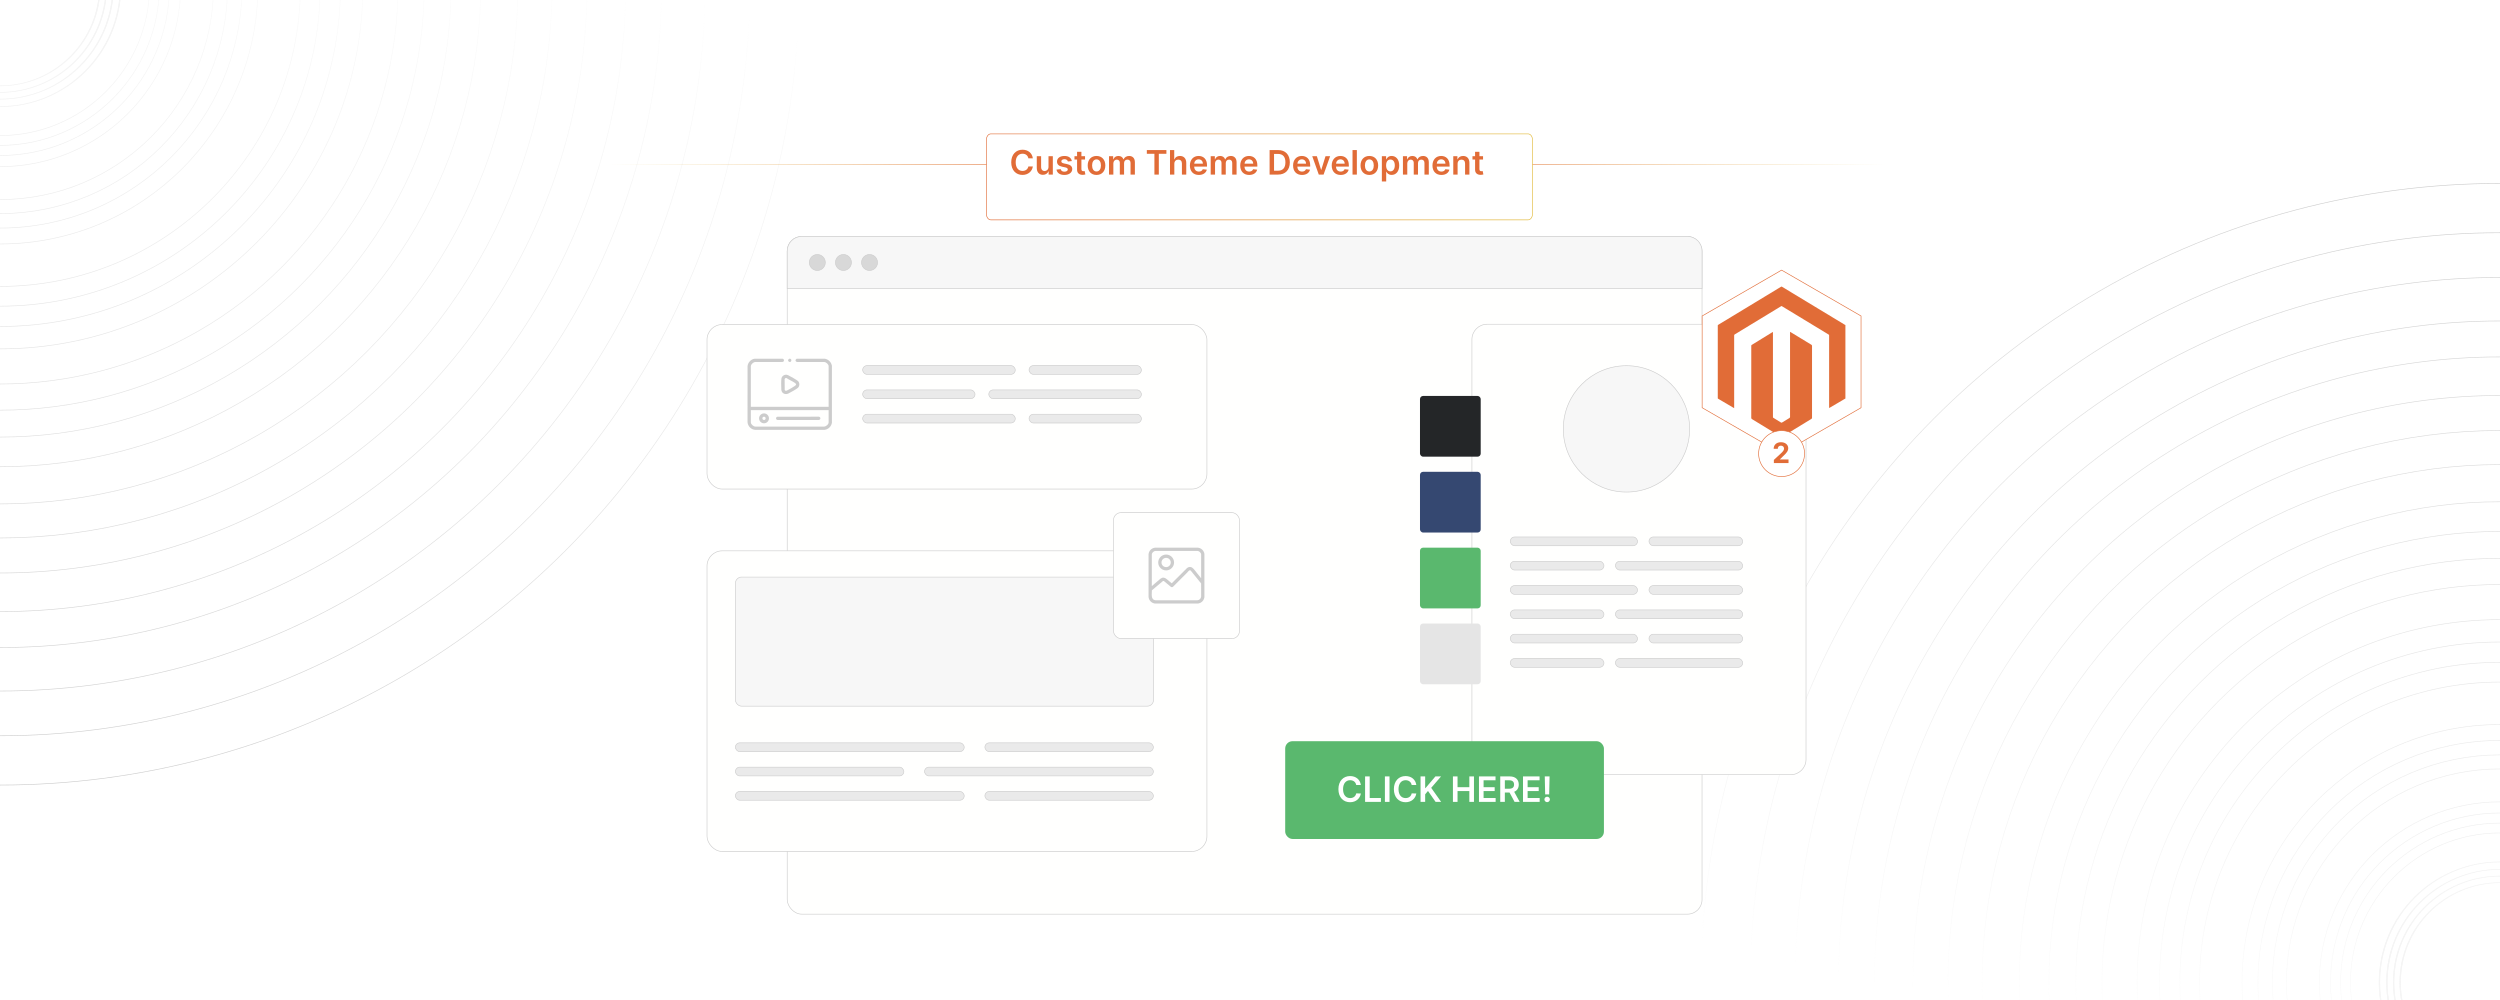 <?xml version="1.0" encoding="UTF-8"?>
<svg id="Layer_1" data-name="Layer 1" xmlns="http://www.w3.org/2000/svg" xmlns:xlink="http://www.w3.org/1999/xlink" viewBox="0 0 1000 400">
  <defs>
    <clipPath id="clippath">
      <rect x="325" y="-349.943" width="350" height="200" fill="none"/>
    </clipPath>
    <filter id="luminosity-invert" x="593.505" y="-327.012" width="388.3" height="385.156" color-interpolation-filters="sRGB" filterUnits="userSpaceOnUse">
      <feColorMatrix result="cm" values="-1 0 0 0 1 0 -1 0 0 1 0 0 -1 0 1 0 0 0 1 0"/>
    </filter>
    <linearGradient id="linear-gradient" x1="806.699" y1="-308.234" x2="758.755" y2="-103.178" gradientUnits="userSpaceOnUse">
      <stop offset="0" stop-color="#000"/>
      <stop offset="1" stop-color="#000" stop-opacity="0"/>
    </linearGradient>
    <mask id="mask" x="593.505" y="-327.012" width="388.3" height="385.156" maskUnits="userSpaceOnUse">
      <g filter="url(#luminosity-invert)">
        <rect x="593.505" y="-327.012" width="352.703" height="352.703" fill="url(#linear-gradient)"/>
      </g>
    </mask>
    <clipPath id="clippath-1">
      <rect width="1000" height="400" fill="none"/>
    </clipPath>
    <filter id="luminosity-invert-2" x="659.108" y="57.457" width="660.64" height="655.291" color-interpolation-filters="sRGB" filterUnits="userSpaceOnUse">
      <feColorMatrix result="cm" values="-1 0 0 0 1 0 -1 0 0 1 0 0 -1 0 1 0 0 0 1 0"/>
    </filter>
    <linearGradient id="linear-gradient-2" x1="1021.877" y1="89.41" x2="940.295" y2="438.33" xlink:href="#linear-gradient"/>
    <mask id="mask-1" x="659.108" y="57.457" width="660.64" height="655.291" maskUnits="userSpaceOnUse">
      <g filter="url(#luminosity-invert-2)">
        <rect x="659.108" y="57.457" width="600.157" height="600.157" fill="url(#linear-gradient-2)"/>
      </g>
    </mask>
    <linearGradient id="linear-gradient-3" x1="1000" y1="438.507" x2="1000" y2="347.493" gradientUnits="userSpaceOnUse">
      <stop offset="0" stop-color="#000"/>
      <stop offset="1" stop-color="#000" stop-opacity="0"/>
    </linearGradient>
    <linearGradient id="linear-gradient-4" y1="433.181" y2="352.819" xlink:href="#linear-gradient-3"/>
    <linearGradient id="linear-gradient-5" y1="441.482" y2="344.518" xlink:href="#linear-gradient-3"/>
    <linearGradient id="linear-gradient-6" y1="435.806" y2="350.194" xlink:href="#linear-gradient-3"/>
    <filter id="luminosity-invert-3" x="-319.748" y="-325.345" width="660.64" height="655.291" color-interpolation-filters="sRGB" filterUnits="userSpaceOnUse">
      <feColorMatrix result="cm" values="-1 0 0 0 1 0 -1 0 0 1 0 0 -1 0 1 0 0 0 1 0"/>
    </filter>
    <linearGradient id="linear-gradient-7" x1="-343.067" y1="137.068" x2="-424.649" y2="485.988" gradientTransform="translate(446.572 -375.326)" xlink:href="#linear-gradient"/>
    <mask id="mask-2" x="-319.748" y="-325.345" width="660.64" height="655.291" maskUnits="userSpaceOnUse">
      <g filter="url(#luminosity-invert-3)">
        <rect x="-259.264" y="-270.211" width="600.157" height="600.157" transform="translate(81.628 59.735) rotate(-180)" fill="url(#linear-gradient-7)"/>
      </g>
    </mask>
    <linearGradient id="linear-gradient-8" x1="-364.945" y1="486.164" x2="-364.945" y2="395.151" gradientTransform="translate(-364.945 435.061) rotate(-180)" xlink:href="#linear-gradient-3"/>
    <linearGradient id="linear-gradient-9" x1="-364.945" y1="480.839" x2="-364.945" y2="400.477" gradientTransform="translate(-364.945 435.061) rotate(-180)" xlink:href="#linear-gradient-3"/>
    <linearGradient id="linear-gradient-10" x1="-364.945" y1="489.14" x2="-364.945" y2="392.176" gradientTransform="translate(-364.945 435.061) rotate(-180)" xlink:href="#linear-gradient-3"/>
    <linearGradient id="linear-gradient-11" x1="-364.945" y1="483.464" x2="-364.945" y2="397.851" gradientTransform="translate(-364.945 435.061) rotate(-180)" xlink:href="#linear-gradient-3"/>
    <filter id="drop-shadow-4" x="558.52" y="99.337" width="194.16" height="240.72" filterUnits="userSpaceOnUse">
      <feOffset dx="5" dy="5"/>
      <feGaussianBlur result="blur" stdDeviation="10"/>
      <feFlood flood-color="#000" flood-opacity=".05"/>
      <feComposite in2="blur" operator="in"/>
      <feComposite in="SourceGraphic"/>
    </filter>
    <filter id="drop-shadow-5" x="252.52" y="190.057" width="260.4" height="180.72" filterUnits="userSpaceOnUse">
      <feOffset dx="5" dy="5"/>
      <feGaussianBlur result="blur-2" stdDeviation="10"/>
      <feFlood flood-color="#000" flood-opacity=".05"/>
      <feComposite in2="blur-2" operator="in"/>
      <feComposite in="SourceGraphic"/>
    </filter>
    <filter id="drop-shadow-6" x="252.52" y="99.577" width="260.4" height="126.24" filterUnits="userSpaceOnUse">
      <feOffset dx="5" dy="5"/>
      <feGaussianBlur result="blur-3" stdDeviation="10"/>
      <feFlood flood-color="#000" flood-opacity=".05"/>
      <feComposite in2="blur-3" operator="in"/>
      <feComposite in="SourceGraphic"/>
    </filter>
    <linearGradient id="linear-gradient-12" x1="588.045" y1="65.75" x2="754.442" y2="65.75" gradientUnits="userSpaceOnUse">
      <stop offset="0" stop-color="#e16c37"/>
      <stop offset="1" stop-color="#e1b937" stop-opacity="0"/>
    </linearGradient>
    <linearGradient id="linear-gradient-13" x1="243.158" y1="65.75" x2="409.555" y2="65.75" gradientUnits="userSpaceOnUse">
      <stop offset="0" stop-color="#e1b937" stop-opacity="0"/>
      <stop offset="1" stop-color="#e16c37"/>
    </linearGradient>
    <linearGradient id="linear-gradient-14" x1="389.446" y1="65.75" x2="608.114" y2="65.75" gradientUnits="userSpaceOnUse">
      <stop offset="0" stop-color="#e16c37"/>
      <stop offset="1" stop-color="#e1b937"/>
    </linearGradient>
    <filter id="drop-shadow-7" x="364.36" y="23.297" width="278.88" height="94.8" filterUnits="userSpaceOnUse">
      <feOffset dx="5" dy="5"/>
      <feGaussianBlur result="blur-4" stdDeviation="10"/>
      <feFlood flood-color="#848484" flood-opacity=".15"/>
      <feComposite in2="blur-4" operator="in"/>
      <feComposite in="SourceGraphic"/>
    </filter>
  </defs>
  <g clip-path="url(#clippath)">
    <g mask="url(#mask)">
      <g>
        <g>
          <circle cx="793.842" cy="-129.818" r="137.985" fill="none" stroke="#ccc" stroke-miterlimit="10" stroke-width=".25"/>
          <circle cx="793.842" cy="-129.818" r="176.249" fill="none" stroke="#ccc" stroke-miterlimit="10" stroke-width=".25"/>
          <circle cx="793.842" cy="-129.818" r="155.509" fill="none" stroke="#ccc" stroke-miterlimit="10" stroke-width=".25"/>
        </g>
        <g>
          <circle cx="793.842" cy="-129.818" r="147.058" fill="none" stroke="#ccc" stroke-miterlimit="10" stroke-width=".25"/>
          <circle cx="793.842" cy="-129.818" r="187.838" fill="none" stroke="#ccc" stroke-miterlimit="10" stroke-width=".25"/>
          <circle cx="793.842" cy="-129.818" r="129.753" fill="none" stroke="#ccc" stroke-miterlimit="10" stroke-width=".25"/>
          <circle cx="793.842" cy="-129.818" r="165.734" fill="none" stroke="#ccc" stroke-miterlimit="10" stroke-width=".25"/>
        </g>
      </g>
    </g>
  </g>
  <g clip-path="url(#clippath-1)">
    <rect width="1000" height="400" fill="#fff"/>
    <g mask="url(#mask-1)">
      <g>
        <g>
          <circle cx="1000" cy="393" r="45.257" fill="none" stroke="url(#linear-gradient-3)" stroke-miterlimit="10" stroke-width=".5"/>
          <circle cx="1000" cy="393" r="67.8" fill="none" stroke="#ccc" stroke-miterlimit="10" stroke-width=".25"/>
          <circle cx="1000" cy="393" r="96.82" fill="none" stroke="#ccc" stroke-miterlimit="10" stroke-width=".25"/>
          <circle cx="1000" cy="393" r="136.194" fill="none" stroke="#ccc" stroke-miterlimit="10" stroke-width=".25"/>
          <circle cx="1000" cy="393" r="180.431" fill="none" stroke="#ccc" stroke-miterlimit="10" stroke-width=".25"/>
          <circle cx="1000" cy="393" r="234.795" fill="none" stroke="#ccc" stroke-miterlimit="10" stroke-width=".25"/>
          <circle cx="1000" cy="393" r="299.904" fill="none" stroke="#ccc" stroke-miterlimit="10" stroke-width=".25"/>
          <circle cx="1000" cy="393" r="45.257" fill="none" stroke="#ccc" stroke-miterlimit="10" stroke-width=".25"/>
          <circle cx="1000" cy="393" r="39.931" fill="none" stroke="url(#linear-gradient-4)" stroke-miterlimit="10" stroke-width=".5"/>
          <circle cx="1000" cy="393" r="59.822" fill="none" stroke="#ccc" stroke-miterlimit="10" stroke-width=".25"/>
          <circle cx="1000" cy="393" r="85.427" fill="none" stroke="#ccc" stroke-miterlimit="10" stroke-width=".25"/>
          <circle cx="1000" cy="393" r="120.167" fill="none" stroke="#ccc" stroke-miterlimit="10" stroke-width=".25"/>
          <circle cx="1000" cy="393" r="159.199" fill="none" stroke="#ccc" stroke-miterlimit="10" stroke-width=".25"/>
          <circle cx="1000" cy="393" r="207.166" fill="none" stroke="#ccc" stroke-miterlimit="10" stroke-width=".25"/>
          <circle cx="1000" cy="393" r="264.614" fill="none" stroke="#ccc" stroke-miterlimit="10" stroke-width=".25"/>
          <circle cx="1000" cy="393" r="39.931" fill="none" stroke="#ccc" stroke-miterlimit="10" stroke-width=".25"/>
        </g>
        <g>
          <circle cx="1000" cy="393" r="48.232" fill="none" stroke="url(#linear-gradient-5)" stroke-miterlimit="10" stroke-width=".5"/>
          <circle cx="1000" cy="393" r="72.258" fill="none" stroke="#ccc" stroke-miterlimit="10" stroke-width=".25"/>
          <circle cx="1000" cy="393" r="103.186" fill="none" stroke="#ccc" stroke-miterlimit="10" stroke-width=".25"/>
          <circle cx="1000" cy="393" r="145.148" fill="none" stroke="#ccc" stroke-miterlimit="10" stroke-width=".25"/>
          <circle cx="1000" cy="393" r="192.295" fill="none" stroke="#ccc" stroke-miterlimit="10" stroke-width=".25"/>
          <circle cx="1000" cy="393" r="250.232" fill="none" stroke="#ccc" stroke-miterlimit="10" stroke-width=".25"/>
          <circle cx="1000" cy="393" r="319.623" fill="none" stroke="#ccc" stroke-miterlimit="10" stroke-width=".25"/>
          <circle cx="1000" cy="393" r="48.232" fill="none" stroke="#ccc" stroke-miterlimit="10" stroke-width=".25"/>
          <circle cx="1000" cy="393" r="42.556" fill="none" stroke="url(#linear-gradient-6)" stroke-miterlimit="10" stroke-width=".5"/>
          <circle cx="1000" cy="393" r="63.755" fill="none" stroke="#ccc" stroke-miterlimit="10" stroke-width=".25"/>
          <circle cx="1000" cy="393" r="91.043" fill="none" stroke="#ccc" stroke-miterlimit="10" stroke-width=".25"/>
          <circle cx="1000" cy="393" r="128.068" fill="none" stroke="#ccc" stroke-miterlimit="10" stroke-width=".25"/>
          <circle cx="1000" cy="393" r="169.667" fill="none" stroke="#ccc" stroke-miterlimit="10" stroke-width=".25"/>
          <circle cx="1000" cy="393" r="220.787" fill="none" stroke="#ccc" stroke-miterlimit="10" stroke-width=".25"/>
          <circle cx="1000" cy="393" r="282.012" fill="none" stroke="#ccc" stroke-miterlimit="10" stroke-width=".25"/>
          <circle cx="1000" cy="393" r="42.556" fill="none" stroke="#ccc" stroke-miterlimit="10" stroke-width=".25"/>
        </g>
      </g>
    </g>
    <g mask="url(#mask-2)">
      <g>
        <g>
          <circle cy="-5.597" r="45.257" fill="none" stroke="url(#linear-gradient-8)" stroke-miterlimit="10" stroke-width=".5"/>
          <circle cy="-5.597" r="67.8" fill="none" stroke="#ccc" stroke-miterlimit="10" stroke-width=".25"/>
          <circle cy="-5.597" r="96.82" fill="none" stroke="#ccc" stroke-miterlimit="10" stroke-width=".25"/>
          <circle cy="-5.597" r="136.194" fill="none" stroke="#ccc" stroke-miterlimit="10" stroke-width=".25"/>
          <circle cx="0" cy="-5.597" r="180.431" fill="none" stroke="#ccc" stroke-miterlimit="10" stroke-width=".25"/>
          <circle cy="-5.597" r="234.795" fill="none" stroke="#ccc" stroke-miterlimit="10" stroke-width=".25"/>
          <circle cx="0" cy="-5.597" r="299.904" fill="none" stroke="#ccc" stroke-miterlimit="10" stroke-width=".25"/>
          <circle cy="-5.597" r="45.257" fill="none" stroke="#ccc" stroke-miterlimit="10" stroke-width=".25"/>
          <circle cy="-5.597" r="39.931" fill="none" stroke="url(#linear-gradient-9)" stroke-miterlimit="10" stroke-width=".5"/>
          <circle cx="0" cy="-5.597" r="59.822" fill="none" stroke="#ccc" stroke-miterlimit="10" stroke-width=".25"/>
          <circle cy="-5.597" r="85.427" fill="none" stroke="#ccc" stroke-miterlimit="10" stroke-width=".25"/>
          <circle cy="-5.597" r="120.167" fill="none" stroke="#ccc" stroke-miterlimit="10" stroke-width=".25"/>
          <circle cy="-5.597" r="159.199" fill="none" stroke="#ccc" stroke-miterlimit="10" stroke-width=".25"/>
          <circle cy="-5.597" r="207.166" fill="none" stroke="#ccc" stroke-miterlimit="10" stroke-width=".25"/>
          <circle cx="0" cy="-5.597" r="264.614" fill="none" stroke="#ccc" stroke-miterlimit="10" stroke-width=".25"/>
          <circle cy="-5.597" r="39.931" fill="none" stroke="#ccc" stroke-miterlimit="10" stroke-width=".25"/>
        </g>
        <g>
          <circle cy="-5.597" r="48.232" fill="none" stroke="url(#linear-gradient-10)" stroke-miterlimit="10" stroke-width=".5"/>
          <circle cy="-5.597" r="72.258" fill="none" stroke="#ccc" stroke-miterlimit="10" stroke-width=".25"/>
          <circle cy="-5.597" r="103.186" fill="none" stroke="#ccc" stroke-miterlimit="10" stroke-width=".25"/>
          <circle cx="0" cy="-5.597" r="145.148" fill="none" stroke="#ccc" stroke-miterlimit="10" stroke-width=".25"/>
          <circle cy="-5.597" r="192.295" fill="none" stroke="#ccc" stroke-miterlimit="10" stroke-width=".25"/>
          <circle cx="0" cy="-5.597" r="250.232" fill="none" stroke="#ccc" stroke-miterlimit="10" stroke-width=".25"/>
          <circle cy="-5.597" r="319.623" fill="none" stroke="#ccc" stroke-miterlimit="10" stroke-width=".25"/>
          <circle cy="-5.597" r="48.232" fill="none" stroke="#ccc" stroke-miterlimit="10" stroke-width=".25"/>
          <circle cx="0" cy="-5.597" r="42.556" fill="none" stroke="url(#linear-gradient-11)" stroke-miterlimit="10" stroke-width=".5"/>
          <circle cx="0" cy="-5.597" r="63.755" fill="none" stroke="#ccc" stroke-miterlimit="10" stroke-width=".25"/>
          <circle cy="-5.597" r="91.043" fill="none" stroke="#ccc" stroke-miterlimit="10" stroke-width=".25"/>
          <circle cx="0" cy="-5.597" r="128.068" fill="none" stroke="#ccc" stroke-miterlimit="10" stroke-width=".25"/>
          <circle cx="0" cy="-5.597" r="169.667" fill="none" stroke="#ccc" stroke-miterlimit="10" stroke-width=".25"/>
          <circle cx="0" cy="-5.597" r="220.787" fill="none" stroke="#ccc" stroke-miterlimit="10" stroke-width=".25"/>
          <circle cx="0" cy="-5.597" r="282.012" fill="none" stroke="#ccc" stroke-miterlimit="10" stroke-width=".25"/>
          <circle cx="0" cy="-5.597" r="42.556" fill="none" stroke="#ccc" stroke-miterlimit="10" stroke-width=".25"/>
        </g>
      </g>
    </g>
    <rect x="314.889" y="94.578" width="365.926" height="271.085" rx="5.811" ry="5.811" fill="#fffffe" stroke="#ccc" stroke-miterlimit="10" stroke-width=".25"/>
    <path d="M320.7,94.578h354.303c3.207,0,5.811,2.604,5.811,5.811v15.024h-365.926v-15.024c0-3.207,2.604-5.811,5.811-5.811Z" fill="#f7f7f7" stroke="#ccc" stroke-miterlimit="10" stroke-width=".25"/>
    <g>
      <circle cx="326.929" cy="104.996" r="3.191" fill="#d8d8d8" stroke="#ccc" stroke-miterlimit="10" stroke-width=".25"/>
      <circle cx="337.373" cy="104.996" r="3.191" fill="#d8d8d8" stroke="#ccc" stroke-miterlimit="10" stroke-width=".25"/>
      <circle cx="347.816" cy="104.996" r="3.191" fill="#d8d8d8" stroke="#ccc" stroke-miterlimit="10" stroke-width=".25"/>
    </g>
    <rect x="583.769" y="124.698" width="133.639" height="180.175" rx="6.095" ry="6.095" fill="#fffffe" filter="url(#drop-shadow-4)" stroke="#ccc" stroke-miterlimit="10" stroke-width=".25"/>
    <rect x="277.806" y="215.335" width="199.962" height="120.256" rx="6.095" ry="6.095" fill="#fffffe" filter="url(#drop-shadow-5)" stroke="#ccc" stroke-miterlimit="10" stroke-width=".25"/>
    <rect x="277.806" y="124.812" width="199.962" height="65.813" rx="6.095" ry="6.095" fill="#fffffe" filter="url(#drop-shadow-6)" stroke="#ccc" stroke-miterlimit="10" stroke-width=".25"/>
    <circle cx="650.588" cy="171.553" r="25.269" fill="#f7f7f7" stroke="#ccc" stroke-miterlimit="10" stroke-width=".25"/>
    <g>
      <rect x="604.11" y="214.786" width="50.889" height="3.506" rx="1.753" ry="1.753" fill="#eaeaea" stroke="#ccc" stroke-miterlimit="10" stroke-width=".25"/>
      <rect x="659.605" y="214.786" width="37.461" height="3.506" rx="1.753" ry="1.753" fill="#eaeaea" stroke="#ccc" stroke-miterlimit="10" stroke-width=".25"/>
    </g>
    <g>
      <rect x="646.178" y="224.511" width="50.889" height="3.506" rx="1.753" ry="1.753" transform="translate(1343.245 452.529) rotate(180)" fill="#eaeaea" stroke="#ccc" stroke-miterlimit="10" stroke-width=".25"/>
      <rect x="604.11" y="224.511" width="37.461" height="3.506" rx="1.753" ry="1.753" transform="translate(1245.68 452.529) rotate(-180)" fill="#eaeaea" stroke="#ccc" stroke-miterlimit="10" stroke-width=".25"/>
    </g>
    <g>
      <rect x="604.11" y="234.237" width="50.889" height="3.506" rx="1.753" ry="1.753" fill="#eaeaea" stroke="#ccc" stroke-miterlimit="10" stroke-width=".25"/>
      <rect x="659.605" y="234.237" width="37.461" height="3.506" rx="1.753" ry="1.753" fill="#eaeaea" stroke="#ccc" stroke-miterlimit="10" stroke-width=".25"/>
    </g>
    <g>
      <rect x="646.178" y="243.963" width="50.889" height="3.506" rx="1.753" ry="1.753" transform="translate(1343.245 491.432) rotate(180)" fill="#eaeaea" stroke="#ccc" stroke-miterlimit="10" stroke-width=".25"/>
      <rect x="604.11" y="243.963" width="37.461" height="3.506" rx="1.753" ry="1.753" transform="translate(1245.68 491.432) rotate(-180)" fill="#eaeaea" stroke="#ccc" stroke-miterlimit="10" stroke-width=".25"/>
    </g>
    <g>
      <rect x="604.11" y="253.688" width="50.889" height="3.506" rx="1.753" ry="1.753" fill="#eaeaea" stroke="#ccc" stroke-miterlimit="10" stroke-width=".25"/>
      <rect x="659.605" y="253.688" width="37.461" height="3.506" rx="1.753" ry="1.753" fill="#eaeaea" stroke="#ccc" stroke-miterlimit="10" stroke-width=".25"/>
    </g>
    <g>
      <rect x="646.178" y="263.414" width="50.889" height="3.506" rx="1.753" ry="1.753" transform="translate(1343.245 530.334) rotate(-180)" fill="#eaeaea" stroke="#ccc" stroke-miterlimit="10" stroke-width=".25"/>
      <rect x="604.11" y="263.414" width="37.461" height="3.506" rx="1.753" ry="1.753" transform="translate(1245.68 530.334) rotate(180)" fill="#eaeaea" stroke="#ccc" stroke-miterlimit="10" stroke-width=".25"/>
    </g>
    <g>
      <g>
        <g>
          <rect x="294.166" y="297.135" width="91.518" height="3.506" rx="1.753" ry="1.753" fill="#eaeaea" stroke="#ccc" stroke-miterlimit="10" stroke-width=".25"/>
          <rect x="393.97" y="297.135" width="67.371" height="3.506" rx="1.753" ry="1.753" fill="#eaeaea" stroke="#ccc" stroke-miterlimit="10" stroke-width=".25"/>
        </g>
        <g>
          <rect x="369.822" y="306.861" width="91.518" height="3.506" rx="1.753" ry="1.753" transform="translate(831.163 617.228) rotate(180)" fill="#eaeaea" stroke="#ccc" stroke-miterlimit="10" stroke-width=".25"/>
          <rect x="294.166" y="306.861" width="67.371" height="3.506" rx="1.753" ry="1.753" transform="translate(655.703 617.228) rotate(180)" fill="#eaeaea" stroke="#ccc" stroke-miterlimit="10" stroke-width=".25"/>
        </g>
        <g>
          <rect x="294.166" y="316.586" width="91.518" height="3.506" rx="1.753" ry="1.753" fill="#eaeaea" stroke="#ccc" stroke-miterlimit="10" stroke-width=".25"/>
          <rect x="393.97" y="316.586" width="67.371" height="3.506" rx="1.753" ry="1.753" fill="#eaeaea" stroke="#ccc" stroke-miterlimit="10" stroke-width=".25"/>
        </g>
      </g>
      <rect x="294.166" y="230.833" width="167.24" height="51.633" rx="2.475" ry="2.475" fill="#f7f7f7" stroke="#ccc" stroke-miterlimit="10" stroke-width=".25"/>
    </g>
    <rect x="514.077" y="296.477" width="127.494" height="39.114" rx="2.935" ry="2.935" fill="#5ab86e"/>
    <g>
      <path d="M542.485,314.002c-.214-1.219-1.184-1.92-2.423-1.92-1.666,0-2.84,1.278-2.84,3.576,0,2.338,1.184,3.576,2.835,3.576,1.219,0,2.194-.671,2.428-1.865l1.86.01c-.283,1.945-1.891,3.513-4.312,3.513-2.687,0-4.666-1.945-4.666-5.233,0-3.293,2.005-5.233,4.666-5.233,2.258,0,3.999,1.313,4.312,3.577h-1.86Z" fill="#fff"/>
      <path d="M546.036,310.565h1.846v8.641h4.486v1.547h-6.332v-10.188Z" fill="#fff"/>
      <path d="M555.807,320.752h-1.846v-10.188h1.846v10.188Z" fill="#fff"/>
      <path d="M564.669,314.002c-.214-1.219-1.184-1.92-2.422-1.92-1.667,0-2.841,1.278-2.841,3.576,0,2.338,1.184,3.576,2.835,3.576,1.219,0,2.194-.671,2.428-1.865l1.86.01c-.283,1.945-1.89,3.513-4.312,3.513-2.687,0-4.666-1.945-4.666-5.233,0-3.293,2.005-5.233,4.666-5.233,2.259,0,3.999,1.313,4.312,3.577h-1.86Z" fill="#fff"/>
      <path d="M568.22,310.565h1.846v4.681h.124l3.975-4.681h2.253l-3.939,4.571,3.975,5.616h-2.219l-3.039-4.367-1.129,1.333v3.034h-1.846v-10.188Z" fill="#fff"/>
      <path d="M581.171,310.565h1.846v4.312h4.721v-4.312h1.851v10.188h-1.851v-4.328h-4.721v4.328h-1.846v-10.188Z" fill="#fff"/>
      <path d="M591.586,310.565h6.626v1.547h-4.78v2.766h4.436v1.547h-4.436v2.781h4.82v1.547h-6.666v-10.188Z" fill="#fff"/>
      <path d="M600.093,310.565h3.82c2.338,0,3.592,1.313,3.592,3.258,0,1.383-.632,2.408-1.831,2.891l2.204,4.039h-2.06l-2-3.731h-1.88v3.731h-1.846v-10.188ZM603.64,315.49c1.368,0,1.984-.582,1.984-1.667,0-1.084-.616-1.716-1.994-1.716h-1.691v3.383h1.701Z" fill="#fff"/>
      <path d="M609.2,310.565h6.626v1.547h-4.78v2.766h4.436v1.547h-4.436v2.781h4.82v1.547h-6.666v-10.188Z" fill="#fff"/>
      <path d="M617.771,319.767c-.005-.597.487-1.084,1.095-1.084.587,0,1.089.487,1.094,1.084-.005.607-.507,1.095-1.094,1.095-.607,0-1.1-.487-1.095-1.095ZM619.667,317.758h-1.602l-.159-7.193h1.925l-.164,7.193Z" fill="#fff"/>
    </g>
    <g>
      <g>
        <path d="M313.126,143.483c.619.291.63,1.094-.048,1.303l-10.986.022c-.744.016-1.754.935-1.754,1.673v16.243h31.114v-16.243c0-.738-1.01-1.657-1.754-1.673l-10.988-.021c-.684-.311-.656-.925-.047-1.304h11.272c1.479.284,2.55,1.355,2.834,2.833v22.8c-.29,1.515-1.448,2.668-3,2.833l-27.688.003c-1.637-.135-2.93-1.429-3.065-3.064l.003-22.406c.109-1.439,1.392-2.826,2.833-2.999h11.272ZM331.452,164.043h-31.114v4.909c0,.761,1.048,1.686,1.813,1.68l27.359.004c.812.07,1.942-.88,1.942-1.683v-4.909Z" fill="#ccc"/>
        <path d="M316.093,143.483c.978.424.201,1.806-.595,1.155-.491-.402-.247-.857.2-1.155h.396Z" fill="#ccc"/>
        <path d="M314.165,149.893c.4-.052.732.031,1.096.189.63.273,3.497,1.916,3.933,2.329.737.698.712,2.059-.036,2.737-.491.445-3.179,1.976-3.854,2.276-1.266.564-2.652-.102-2.774-1.516-.072-.83-.112-3.99.072-4.677.191-.711.838-1.243,1.562-1.337ZM314.295,151.204c-.152.031-.413.263-.442.419l.033,4.379c.275.322.425.41.826.235.791-.346,2.54-1.375,3.261-1.879.696-.486.556-.813-.081-1.241-.996-.669-2.215-1.18-3.224-1.851-.121-.071-.235-.09-.374-.062Z" fill="#ccc"/>
        <path d="M310.933,166.694l16.598-.017c.826.095.844,1.22,0,1.321h-16.483c-.784-.093-.845-1.093-.115-1.304Z" fill="#ccc"/>
        <path d="M307.586,167.337c0,1.092-.886,1.978-1.978,1.978s-1.978-.885-1.978-1.978.886-1.978,1.978-1.978,1.978.885,1.978,1.978ZM306.261,167.338c0-.363-.294-.656-.657-.656s-.657.294-.657.656.294.656.657.656.657-.294.657-.656Z" fill="#ccc"/>
      </g>
      <g>
        <g>
          <rect x="345.073" y="146.239" width="61.031" height="3.506" rx="1.753" ry="1.753" fill="#eaeaea" stroke="#ccc" stroke-miterlimit="10" stroke-width=".25"/>
          <rect x="411.629" y="146.239" width="44.927" height="3.506" rx="1.753" ry="1.753" fill="#eaeaea" stroke="#ccc" stroke-miterlimit="10" stroke-width=".25"/>
        </g>
        <g>
          <rect x="395.525" y="155.965" width="61.031" height="3.506" rx="1.753" ry="1.753" transform="translate(852.081 315.436) rotate(180)" fill="#eaeaea" stroke="#ccc" stroke-miterlimit="10" stroke-width=".25"/>
          <rect x="345.073" y="155.965" width="44.927" height="3.506" rx="1.753" ry="1.753" transform="translate(735.073 315.436) rotate(-180)" fill="#eaeaea" stroke="#ccc" stroke-miterlimit="10" stroke-width=".25"/>
        </g>
        <g>
          <rect x="345.073" y="165.69" width="61.031" height="3.506" rx="1.753" ry="1.753" fill="#eaeaea" stroke="#ccc" stroke-miterlimit="10" stroke-width=".25"/>
          <rect x="411.629" y="165.69" width="44.927" height="3.506" rx="1.753" ry="1.753" fill="#eaeaea" stroke="#ccc" stroke-miterlimit="10" stroke-width=".25"/>
        </g>
      </g>
    </g>
    <g>
      <rect x="567.996" y="158.381" width="24.285" height="24.285" rx="1.237" ry="1.237" fill="#242628"/>
      <rect x="567.996" y="188.724" width="24.285" height="24.285" rx="1.237" ry="1.237" fill="#354871"/>
      <rect x="567.996" y="219.067" width="24.285" height="24.285" rx="1.237" ry="1.237" fill="#5ab86e"/>
      <rect x="567.996" y="249.41" width="24.285" height="24.285" rx="1.237" ry="1.237" fill="#e5e5e5"/>
    </g>
    <rect x="445.391" y="205.043" width="50.398" height="50.398" rx="3.056" ry="3.056" fill="#fffffe" stroke="#ccc" stroke-miterlimit="10" stroke-width=".25"/>
    <g>
      <path d="M481.765,221.6v17.285c-.157.935-.673,1.766-1.527,2.205-.33.17-.648.239-1.005.327h-17.285c-1.365-.204-2.405-1.255-2.531-2.642l-.002-17.024c.108-1.455,1.236-2.571,2.684-2.684l17.024.002c1.326.099,2.499,1.2,2.642,2.531ZM480.456,231.247v-9.45c0-.699-.812-1.426-1.507-1.418l-16.632-.003c-.725-.045-1.591.688-1.591,1.421v12.637l3.452-2.943c.938-.694,1.648-.511,2.505.15.668.515,1.293,1.1,1.944,1.637l.1.016,6.097-6.085c.913-.689,1.837-.505,2.575.307,1.007,1.109,1.881,2.456,2.883,3.577.049.055.105.125.173.154ZM475.86,228.113c-.293.066-.967.904-1.209,1.149-1.785,1.808-3.606,3.582-5.391,5.391-.23.229-.585.306-.867.123l-2.738-2.281c-.144-.095-.271-.143-.446-.103l-4.461,3.745c.058,1.462-.578,3.793,1.526,3.974h16.634c.863-.051,1.475-.646,1.547-1.508l-.008-5.229-4.163-5.134c-.118-.105-.265-.162-.423-.126Z" fill="#ccc"/>
      <path d="M469.624,224.991c0,1.751-1.42,3.171-3.171,3.171s-3.171-1.42-3.171-3.171,1.42-3.171,3.171-3.171,3.171,1.42,3.171,3.171ZM468.302,224.993c0-1.022-.829-1.851-1.851-1.851s-1.851.829-1.851,1.851.829,1.851,1.851,1.851,1.851-.829,1.851-1.851Z" fill="#ccc"/>
    </g>
    <g>
      <g>
        <line x1="588.045" y1="65.75" x2="754.442" y2="65.75" fill="#fff" stroke="url(#linear-gradient-12)" stroke-miterlimit="10" stroke-width=".25"/>
        <line x1="243.158" y1="65.75" x2="409.555" y2="65.75" fill="#fff" stroke="url(#linear-gradient-13)" stroke-miterlimit="10" stroke-width=".25"/>
      </g>
      <g>
        <path d="M606.234,48.557h-214.908c-.97,0-1.756,1.051-1.756,2.348v29.691c0,1.297.786,2.348,1.756,2.348h214.908c.97,0,1.756-1.051,1.756-2.348v-29.691c0-1.297-.786-2.348-1.756-2.348Z" fill="#fff" filter="url(#drop-shadow-7)" stroke="url(#linear-gradient-14)" stroke-miterlimit="10" stroke-width=".25"/>
        <g>
          <path d="M411.349,63.335c-.206-1.174-1.141-1.85-2.333-1.85-1.605,0-2.736,1.231-2.736,3.445,0,2.252,1.14,3.445,2.731,3.445,1.174,0,2.113-.647,2.338-1.797l1.792.01c-.273,1.873-1.82,3.382-4.154,3.382-2.587,0-4.494-1.873-4.494-5.04,0-3.172,1.931-5.04,4.494-5.04,2.175,0,3.852,1.265,4.154,3.444h-1.792Z" fill="#e16c37"/>
          <path d="M419.399,62.478h1.734v7.359h-1.682v-1.308h-.077c-.335.823-1.111,1.403-2.213,1.403-1.447,0-2.453-1.001-2.453-2.769v-4.686h1.734v4.418c0,.934.556,1.523,1.39,1.523.767,0,1.567-.556,1.567-1.677v-4.265Z" fill="#e16c37"/>
          <path d="M427.16,64.596c-.134-.484-.556-.92-1.356-.92-.723,0-1.274.345-1.27.843-.005.427.292.685,1.04.853l1.255.269c1.39.302,2.065.944,2.07,1.993-.005,1.395-1.303,2.348-3.143,2.348-1.806,0-2.942-.8-3.157-2.151l1.691-.163c.148.662.666,1.007,1.461,1.007.824,0,1.37-.379,1.37-.882,0-.417-.316-.69-.992-.839l-1.255-.263c-1.414-.293-2.075-1.002-2.07-2.075-.005-1.36,1.203-2.232,2.975-2.232,1.725,0,2.722.795,2.961,2.041l-1.581.173Z" fill="#e16c37"/>
          <path d="M434.015,63.82h-1.452v3.804c0,.7.35.854.786.854.216,0,.412-.044.508-.067l.292,1.355c-.187.062-.527.158-1.02.173-1.303.038-2.31-.642-2.3-2.026v-4.092h-1.044v-1.342h1.044v-1.764h1.734v1.764h1.452v1.342Z" fill="#e16c37"/>
          <path d="M435.079,66.186c0-2.28,1.371-3.804,3.526-3.804s3.526,1.523,3.526,3.804c0,2.276-1.37,3.795-3.526,3.795s-3.526-1.519-3.526-3.795ZM440.373,66.182c0-1.347-.585-2.425-1.758-2.425-1.193,0-1.777,1.078-1.777,2.425,0,1.346.585,2.409,1.777,2.409,1.174,0,1.758-1.063,1.758-2.409Z" fill="#e16c37"/>
          <path d="M443.607,62.478h1.658v1.251h.086c.307-.839,1.044-1.347,2.031-1.347.992,0,1.706.513,1.989,1.347h.077c.326-.819,1.14-1.347,2.208-1.347,1.351,0,2.3.872,2.3,2.516v4.939h-1.739v-4.672c0-.91-.556-1.322-1.255-1.322-.838,0-1.332.575-1.332,1.404v4.59h-1.701v-4.743c0-.757-.503-1.251-1.236-1.251-.747,0-1.351.613-1.351,1.52v4.475h-1.734v-7.359Z" fill="#e16c37"/>
          <path d="M458.731,60.025h7.829v1.49h-3.033v8.322h-1.763v-8.322h-3.033v-1.49Z" fill="#e16c37"/>
          <path d="M469.731,69.837h-1.734v-9.812h1.696v3.704h.086c.34-.834,1.059-1.347,2.19-1.347,1.528,0,2.534.991,2.534,2.769v4.686h-1.734v-4.418c0-.991-.537-1.571-1.447-1.571-.93,0-1.591.613-1.591,1.677v4.312Z" fill="#e16c37"/>
          <path d="M475.959,66.201c0-2.271,1.375-3.818,3.483-3.818,1.811,0,3.364,1.136,3.364,3.718v.532h-5.127c.015,1.26.757,1.998,1.878,1.998.747,0,1.322-.326,1.557-.949l1.619.183c-.307,1.279-1.485,2.117-3.2,2.117-2.219,0-3.575-1.471-3.575-3.78ZM481.144,65.463c-.01-1.002-.681-1.73-1.677-1.73-1.035,0-1.73.791-1.782,1.73h3.459Z" fill="#e16c37"/>
          <path d="M484.281,62.478h1.658v1.251h.086c.307-.839,1.044-1.347,2.031-1.347.992,0,1.706.513,1.989,1.347h.077c.326-.819,1.14-1.347,2.208-1.347,1.351,0,2.3.872,2.3,2.516v4.939h-1.739v-4.672c0-.91-.556-1.322-1.255-1.322-.838,0-1.332.575-1.332,1.404v4.59h-1.701v-4.743c0-.757-.503-1.251-1.236-1.251-.747,0-1.351.613-1.351,1.52v4.475h-1.734v-7.359Z" fill="#e16c37"/>
          <path d="M496.09,66.201c0-2.271,1.375-3.818,3.483-3.818,1.811,0,3.364,1.136,3.364,3.718v.532h-5.127c.015,1.26.757,1.998,1.878,1.998.748,0,1.322-.326,1.557-.949l1.619.183c-.307,1.279-1.485,2.117-3.2,2.117-2.219,0-3.574-1.471-3.574-3.78ZM501.273,65.463c-.009-1.002-.68-1.73-1.677-1.73-1.035,0-1.73.791-1.782,1.73h3.459Z" fill="#e16c37"/>
          <path d="M507.841,69.837v-9.812h3.393c2.922,0,4.695,1.84,4.695,4.896,0,3.066-1.773,4.916-4.763,4.916h-3.325ZM511.08,68.299c2.046,0,3.085-1.121,3.085-3.378,0-2.247-1.039-3.358-3.032-3.358h-1.515v6.736h1.462Z" fill="#e16c37"/>
          <path d="M517.232,66.201c0-2.271,1.375-3.818,3.483-3.818,1.81,0,3.363,1.136,3.363,3.718v.532h-5.127c.015,1.26.757,1.998,1.878,1.998.748,0,1.322-.326,1.558-.949l1.619.183c-.307,1.279-1.485,2.117-3.2,2.117-2.219,0-3.574-1.471-3.574-3.78ZM522.416,65.463c-.009-1.002-.68-1.73-1.677-1.73-1.035,0-1.73.791-1.782,1.73h3.459Z" fill="#e16c37"/>
          <path d="M529.43,69.837h-1.916l-2.621-7.359h1.85l1.691,5.467h.076l1.696-5.467h1.845l-2.621,7.359Z" fill="#e16c37"/>
          <path d="M532.687,66.201c0-2.271,1.375-3.818,3.483-3.818,1.81,0,3.363,1.136,3.363,3.718v.532h-5.127c.015,1.26.757,1.998,1.878,1.998.748,0,1.322-.326,1.558-.949l1.619.183c-.307,1.279-1.485,2.117-3.2,2.117-2.219,0-3.574-1.471-3.574-3.78ZM537.87,65.463c-.01-1.002-.68-1.73-1.677-1.73-1.035,0-1.73.791-1.782,1.73h3.459Z" fill="#e16c37"/>
          <path d="M542.742,69.837h-1.734v-9.812h1.734v9.812Z" fill="#e16c37"/>
          <path d="M544.212,66.186c0-2.28,1.37-3.804,3.526-3.804s3.526,1.523,3.526,3.804c0,2.276-1.37,3.795-3.526,3.795s-3.526-1.519-3.526-3.795ZM549.506,66.182c0-1.347-.584-2.425-1.758-2.425-1.193,0-1.778,1.078-1.778,2.425,0,1.346.585,2.409,1.778,2.409,1.174,0,1.758-1.063,1.758-2.409Z" fill="#e16c37"/>
          <path d="M552.74,62.478h1.705v1.217h.101c.264-.531.805-1.312,2.103-1.312,1.701,0,3.038,1.332,3.038,3.785,0,2.424-1.299,3.799-3.033,3.799-1.265,0-1.835-.752-2.108-1.288h-.071v3.919h-1.734v-10.119ZM556.17,68.543c1.145,0,1.749-1.006,1.749-2.386,0-1.37-.594-2.353-1.749-2.353-1.116,0-1.73.925-1.73,2.353s.623,2.386,1.73,2.386Z" fill="#e16c37"/>
          <path d="M561.177,62.478h1.657v1.251h.086c.307-.839,1.045-1.347,2.032-1.347.991,0,1.705.513,1.988,1.347h.076c.326-.819,1.141-1.347,2.209-1.347,1.352,0,2.3.872,2.3,2.516v4.939h-1.739v-4.672c0-.91-.556-1.322-1.255-1.322-.839,0-1.332.575-1.332,1.404v4.59h-1.701v-4.743c0-.757-.503-1.251-1.236-1.251-.747,0-1.351.613-1.351,1.52v4.475h-1.734v-7.359Z" fill="#e16c37"/>
          <path d="M572.986,66.201c0-2.271,1.375-3.818,3.483-3.818,1.81,0,3.363,1.136,3.363,3.718v.532h-5.127c.015,1.26.757,1.998,1.878,1.998.748,0,1.322-.326,1.558-.949l1.619.183c-.307,1.279-1.485,2.117-3.2,2.117-2.219,0-3.574-1.471-3.574-3.78ZM578.17,65.463c-.009-1.002-.68-1.73-1.677-1.73-1.035,0-1.73.791-1.782,1.73h3.459Z" fill="#e16c37"/>
          <path d="M583.042,69.837h-1.734v-7.359h1.657v1.251h.086c.336-.819,1.093-1.347,2.194-1.347,1.52,0,2.525,1.006,2.521,2.769v4.686h-1.734v-4.418c0-.981-.536-1.571-1.433-1.571-.915,0-1.557.613-1.557,1.677v4.312Z" fill="#e16c37"/>
          <path d="M593.218,63.82h-1.452v3.804c0,.7.35.854.786.854.215,0,.412-.044.508-.067l.292,1.355c-.186.062-.527.158-1.02.173-1.303.038-2.31-.642-2.3-2.026v-4.092h-1.045v-1.342h1.045v-1.764h1.734v1.764h1.452v1.342Z" fill="#e16c37"/>
        </g>
      </g>
    </g>
    <g>
      <polygon points="744.415 163.089 744.415 126.394 712.636 108.046 680.857 126.394 680.857 163.089 712.636 181.436 744.415 163.089" fill="#fff" stroke="#e16c37" stroke-miterlimit="10" stroke-width=".25"/>
      <g>
        <path d="M738.163,159.436c-.072.028-.15.047-.216.086-2.015,1.185-4.029,2.371-6.043,3.558-.069.041-.139.079-.232.13-.011-.067-.023-.117-.025-.168-.004-.081-.001-.161-.001-.242.001-9.503.002-19.006.001-28.509,0-.42.051-.321-.292-.529-6.14-3.727-12.28-7.453-18.422-11.178-.384-.233-.269-.228-.637-.004-6.111,3.713-12.22,7.428-18.33,11.142-.014.008-.027.018-.042.025-.203.086-.261.233-.261.456.006,9.576.005,19.151.005,28.727v.328c-.091-.045-.16-.075-.224-.113-1.931-1.138-3.861-2.276-5.791-3.414-.139-.082-.276-.167-.417-.244-.088-.048-.129-.115-.125-.214.003-.072-.001-.145-.001-.218,0-9.552-0-19.103.001-28.654,0-.451-.041-.342.323-.562,8.3-5.031,16.602-10.059,24.903-15.088.028-.017.058-.03.082-.05.122-.102.231-.091.369-.006.713.441,1.433.871,2.15,1.305,7.656,4.632,15.312,9.264,22.968,13.895.079.048.17.076.256.114v29.429Z" fill="#e16c37"/>
        <path d="M709.141,132.776c.017.081.033.126.035.171.004.097.003.194.003.29,0,11.1-0,22.201.001,33.301,0,.6-.052.453.429.751.925.573,1.857,1.135,2.78,1.712.161.101.277.1.436 0.0.973-.604,1.948-1.203,2.932-1.788.201-.119.265-.251.265-.481-.006-11.213-.005-22.427-.005-33.64v-.318c.115-.031.178.043.248.085,1.296.786,2.59,1.574,3.885,2.362,1.467.893,2.931,1.79,4.402,2.675.19.115.26.241.26.462-.005,9.584-.005,19.168-0,28.751 0.0.21-.061.335-.244.447-3.91,2.383-7.816,4.772-11.723,7.159-.075.046-.152.088-.24.139-.158-.095-.317-.189-.474-.285-3.782-2.314-7.563-4.63-11.349-6.938-.207-.126-.278-.263-.278-.502.006-5.26.005-10.52.005-15.779,0-4.276,0-8.551,0-12.827,0-.065.007-.13-.001-.193-.025-.186.061-.29.218-.386,2.72-1.67,5.437-3.347,8.155-5.021.075-.046.153-.087.262-.149Z" fill="#e16c37"/>
      </g>
      <circle cx="712.636" cy="181.436" r="9.188" fill="#fff" stroke="#e16c37" stroke-miterlimit="10" stroke-width=".25"/>
      <path d="M709.543,183.962l2.926-2.709c.746-.719,1.147-1.168,1.147-1.822,0-.722-.537-1.172-1.26-1.172-.751,0-1.248.482-1.244,1.269h-1.649c-.004-1.613,1.18-2.644,2.905-2.644,1.762,0,2.926,1.007,2.926,2.432,0,.935-.453,1.706-2.144,3.247l-1.199,1.176v.056h3.451v1.421h-5.859v-1.252Z" fill="#e16c37"/>
    </g>
  </g>
</svg>